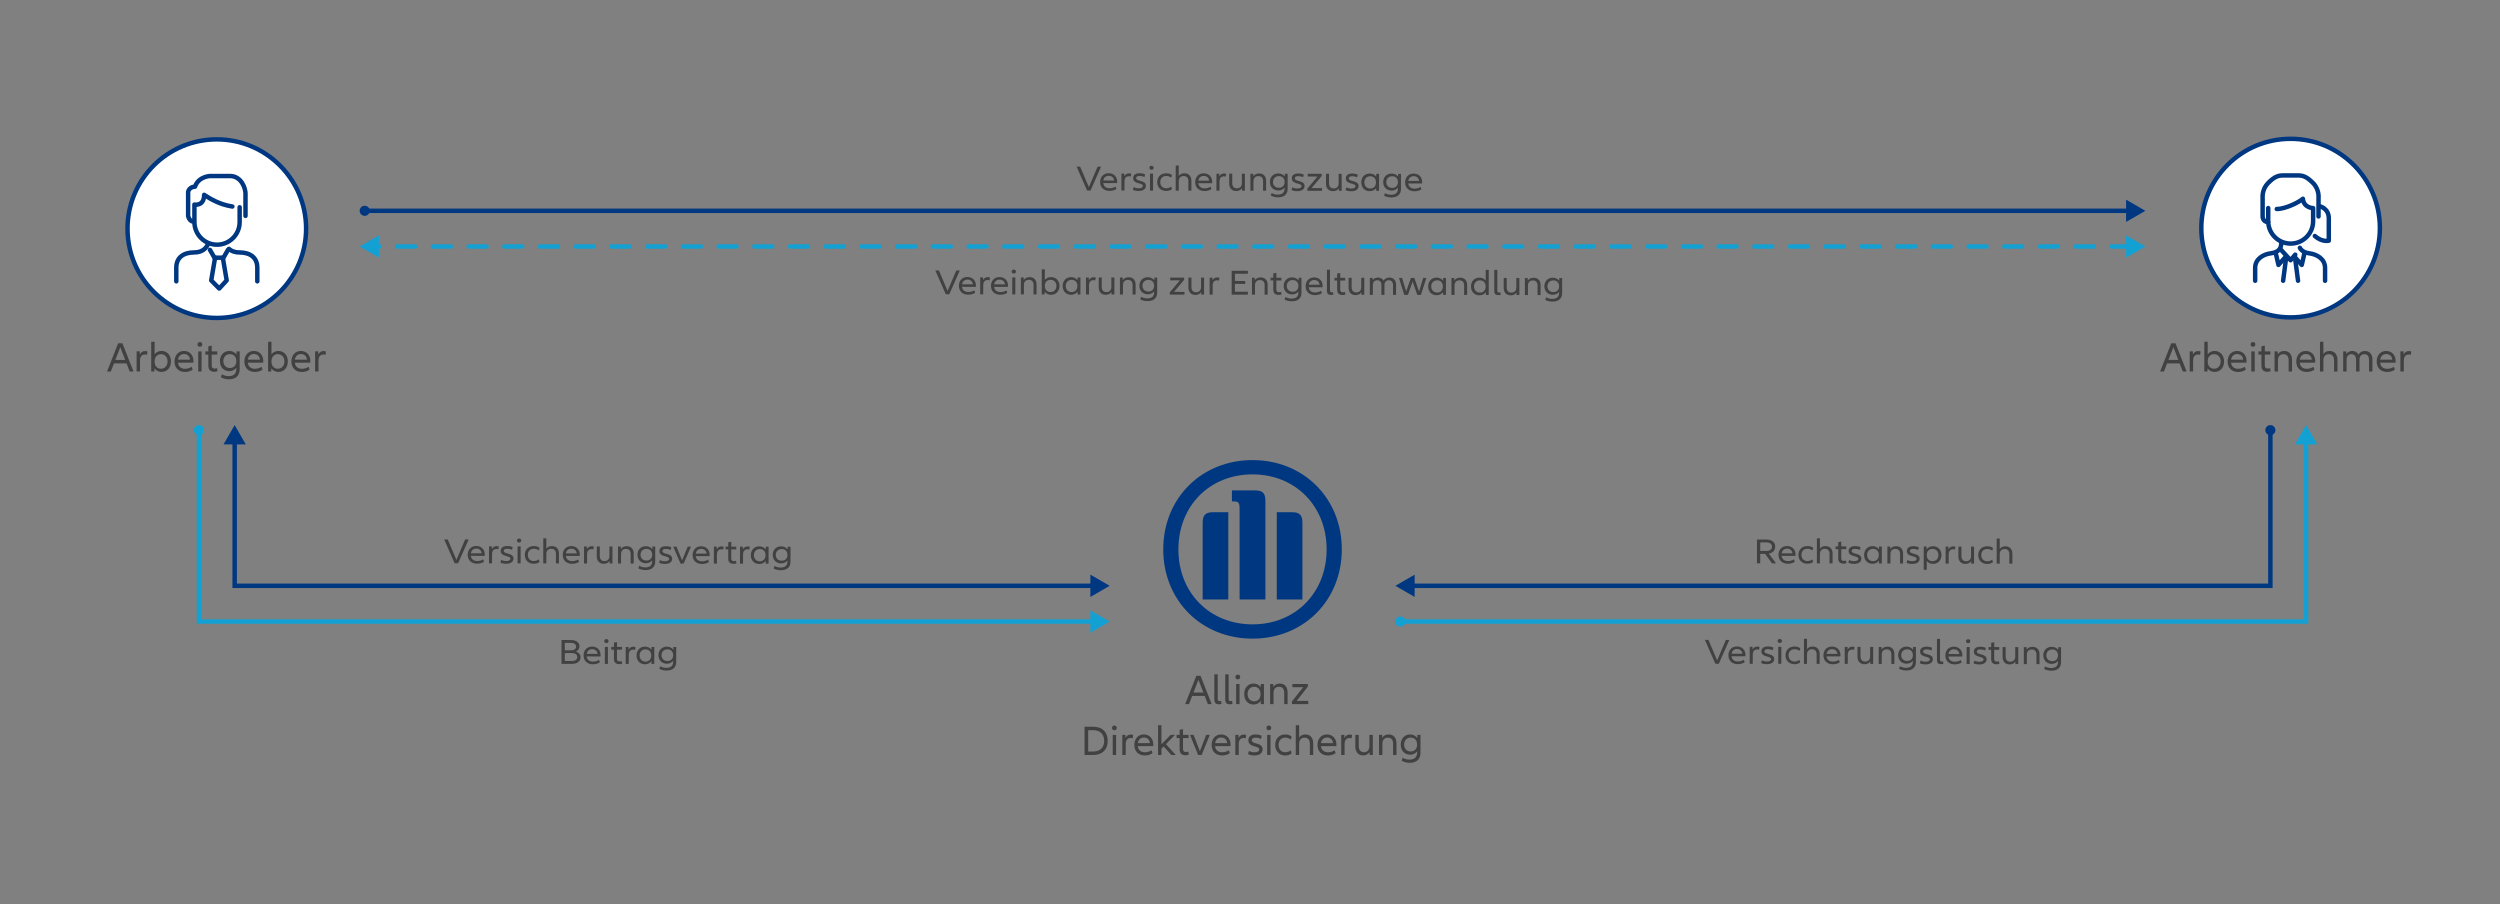 <?xml version="1.0" encoding="utf-8"?>
<!-- Generator: Adobe Illustrator 27.8.0, SVG Export Plug-In . SVG Version: 6.00 Build 0)  -->
<svg version="1.1" xmlns="http://www.w3.org/2000/svg" xmlns:xlink="http://www.w3.org/1999/xlink" x="0px" y="0px"
	 viewBox="0 0 1120 405.06" style="enable-background:new 0 0 1120 405.06;" xml:space="preserve">
<rect x="0" y="0" width="1120" height="405.06" fill="#808080" stroke="none"/>
<style type="text/css">
	.st0{fill:none;stroke:#003781;stroke-width:2;stroke-miterlimit:10;}
	.st1{fill:#003781;}
	.st2{fill:none;stroke:#13A0D3;stroke-width:2;stroke-linecap:round;stroke-linejoin:round;stroke-dasharray:8,8;}
	.st3{fill:#13A0D3;}
	.st4{fill:none;stroke:#13A0D3;stroke-width:2;stroke-miterlimit:10;}
	.st5{fill:#414141;}
	.st6{fill:#FFFFFF;stroke:#003781;stroke-width:2;stroke-miterlimit:10;}
	.st7{fill:none;stroke:#003781;stroke-width:2;stroke-linecap:round;stroke-linejoin:round;stroke-miterlimit:10;}
	.st8{fill:none;stroke:#003781;stroke-width:2;stroke-linecap:round;stroke-miterlimit:10;}
	.st9{fill:none;stroke:#003781;stroke-width:2;stroke-linecap:round;stroke-linejoin:round;}
</style>
<g id="Ebene_2">
</g>
<g id="Text">
	<g id="_x3C_Ebene_x3E_">
	</g>
	<g>
		<g>
			<line class="st0" x1="163.27" y1="94.44" x2="953.95" y2="94.44"/>
			<g>
				<path class="st1" d="M163.38,96.7c-1.25,0-2.26-1.01-2.26-2.26c0-1.25,1.01-2.26,2.26-2.26c1.25,0,2.26,1.01,2.26,2.26
					C165.64,95.69,164.63,96.7,163.38,96.7z"/>
			</g>
			<g>
				<polygon class="st1" points="952.49,99.43 961.13,94.44 952.49,89.45 				"/>
			</g>
		</g>
	</g>
	<g>
		<g>
			<line class="st2" x1="953.95" y1="110.44" x2="168.3" y2="110.44"/>
			<g>
				<polygon class="st3" points="952.49,105.45 961.13,110.44 952.49,115.43 				"/>
			</g>
			<g>
				<polygon class="st3" points="169.76,105.45 161.13,110.44 169.76,115.43 				"/>
			</g>
		</g>
	</g>
	<g>
		<g>
			<polyline class="st4" points="627.27,278.44 1033.13,278.44 1033.13,197.62 			"/>
			<g>
				<circle class="st3" cx="627.38" cy="278.44" r="2.26"/>
			</g>
			<g>
				<polygon class="st3" points="1038.11,199.08 1033.13,190.44 1028.14,199.08 				"/>
			</g>
		</g>
	</g>
	<g>
		<g>
			<polyline class="st0" points="1017.13,192.58 1017.13,262.44 632.3,262.44 			"/>
			<g>
				<path class="st1" d="M1014.87,192.7c0-1.25,1.01-2.26,2.26-2.26s2.26,1.01,2.26,2.26c0,1.25-1.01,2.26-2.26,2.26
					S1014.87,193.94,1014.87,192.7z"/>
			</g>
			<g>
				<polygon class="st1" points="633.76,257.45 625.13,262.44 633.76,267.43 				"/>
			</g>
		</g>
	</g>
	<g>
		<g>
			<polyline class="st4" points="489.95,278.44 89.13,278.44 89.13,192.58 			"/>
			<g>
				<polygon class="st3" points="488.49,273.45 497.13,278.44 488.49,283.43 				"/>
			</g>
			<g>
				<path class="st3" d="M91.38,192.7c0-1.25-1.01-2.26-2.26-2.26s-2.26,1.01-2.26,2.26c0,1.25,1.01,2.26,2.26,2.26
					S91.38,193.94,91.38,192.7z"/>
			</g>
		</g>
	</g>
	<g>
		<g>
			<polyline class="st0" points="105.13,197.62 105.13,262.44 489.95,262.44 			"/>
			<g>
				<polygon class="st1" points="100.14,199.08 105.13,190.44 110.11,199.08 				"/>
			</g>
			<g>
				<polygon class="st1" points="488.49,267.43 497.13,262.44 488.49,257.45 				"/>
			</g>
		</g>
	</g>
</g>
<g id="Icons">
	<g>
		<path class="st1" d="M566.9,268.55v-44.15c0-3.52-1.25-4.7-4.67-4.7H551.9v4.93h0.62c2.36,0,2.82,0.53,2.82,3.37v40.55H566.9z
			 M572,268.55h11.48v-34.38c0-3.45-1.33-4.7-4.7-4.7H572V268.55z M550.27,268.55v-39.08h-6.8c-3.36,0-4.68,1.24-4.68,4.7v34.38
			H550.27z M594.33,246.12c0,19.45-13.98,33.59-33.2,33.59c-19.22,0-33.21-14.14-33.21-33.59c0-19.46,13.99-33.6,33.21-33.6
			C580.35,212.52,594.33,226.75,594.33,246.12 M601.13,246.12c0-22.87-17.11-40-40-40c-22.9,0-40,17.13-40,40
			c0,22.9,17.11,39.99,40,39.99C584.02,286.11,601.13,269.02,601.13,246.12"/>
	</g>
	<g>
		<path class="st5" d="M539.71,311.79h-5.62l-1.42,3.65h-1.71l5-12.67h1.88l5,12.67h-1.71L539.71,311.79z M539.1,310.24l-2.2-5.7
			l-2.22,5.7H539.1z"/>
		<path class="st5" d="M545.54,302.1v10.98c0,0.74,0.3,1.04,0.91,1.04c0.23,0,0.46-0.04,0.63-0.1l0.17,1.31
			c-0.29,0.13-0.7,0.19-1.18,0.19c-1.41,0-2.05-0.65-2.05-2.18V302.1H545.54z"/>
		<path class="st5" d="M550.43,302.1v10.98c0,0.74,0.3,1.04,0.91,1.04c0.23,0,0.46-0.04,0.63-0.1l0.17,1.31
			c-0.29,0.13-0.7,0.19-1.18,0.19c-1.41,0-2.05-0.65-2.05-2.18V302.1H550.43z"/>
		<path class="st5" d="M553.47,303.3c0-0.63,0.44-1.06,1.08-1.06c0.63,0,1.06,0.44,1.06,1.06c0,0.63-0.44,1.06-1.06,1.06
			C553.9,304.37,553.47,303.93,553.47,303.3z M555.31,306.42v9.02h-1.52v-9.02H555.31z"/>
		<path class="st5" d="M557.4,310.92c0-2.77,1.73-4.69,4.2-4.69c1.31,0,2.43,0.55,3.23,1.63v-1.44h1.42v9.02h-1.42V314
			c-0.8,1.08-1.92,1.63-3.23,1.63C559.13,315.63,557.4,313.71,557.4,310.92z M564.73,310.92c0-2.01-1.16-3.25-2.85-3.25
			c-1.77,0-2.96,1.33-2.96,3.25c0,1.94,1.2,3.27,2.96,3.27C563.57,314.19,564.73,312.95,564.73,310.92z"/>
		<path class="st5" d="M576.85,310.2v5.24h-1.52v-5c0-1.88-0.89-2.77-2.34-2.77c-1.52,0-2.45,1.01-2.45,2.72v5.05h-1.52v-9.02h1.42
			v1.35c0.63-1.04,1.67-1.54,2.93-1.54C575.45,306.23,576.85,307.69,576.85,310.2z"/>
		<path class="st5" d="M586.11,314.02v1.42h-7.31v-1.2l5.03-6.38h-4.84v-1.44h6.93v1.18l-5.03,6.42H586.11z"/>
		<path class="st5" d="M485.88,325.57h3.82c4.29,0,6.57,2.58,6.57,6.34s-2.28,6.33-6.57,6.33h-3.82V325.57z M489.7,336.68
			c3.3,0,4.96-1.94,4.96-4.77c0-2.87-1.65-4.79-4.96-4.79h-2.19v9.56H489.7z"/>
		<path class="st5" d="M498.18,326.1c0-0.63,0.44-1.06,1.08-1.06c0.63,0,1.06,0.44,1.06,1.06s-0.44,1.06-1.06,1.06
			C498.61,327.17,498.18,326.73,498.18,326.1z M500.02,329.22v9.02h-1.52v-9.02H500.02z"/>
		<path class="st5" d="M507.66,329.27l-0.21,1.5c-0.29-0.09-0.59-0.15-0.89-0.15c-1.37,0-2.24,0.87-2.24,2.75v4.86h-1.52v-9.02h1.42
			v1.44c0.51-1.06,1.31-1.58,2.39-1.58C506.99,329.08,507.33,329.14,507.66,329.27z"/>
		<path class="st5" d="M516.64,334.27h-6.92c0.21,1.82,1.44,2.75,3.19,2.75c1.08,0,2.17-0.34,2.98-0.91l0.42,1.31
			c-0.84,0.61-2.07,1.03-3.42,1.03c-2.79,0-4.71-1.77-4.71-4.73c0-2.77,1.73-4.69,4.24-4.69c2.53,0,4.25,1.84,4.25,4.52
			C516.68,333.83,516.66,334.06,516.64,334.27z M509.75,332.92h5.4c-0.11-1.5-1.14-2.51-2.68-2.51
			C511,330.41,510,331.36,509.75,332.92z"/>
		<path class="st5" d="M521.3,334.4l-0.97,1.01v2.83h-1.52V324.9h1.52v8.53l4.12-4.22h1.98l-4.1,4.16l4.41,4.86h-1.98L521.3,334.4z"
			/>
		<path class="st5" d="M532.59,338.09c-0.47,0.19-0.99,0.27-1.5,0.27c-1.69,0-2.62-0.97-2.62-2.7v-5h-1.35v-1.44h1.35v-2.28
			l1.52-0.3v2.58h2.49v1.44h-2.49v4.83c0,1.03,0.47,1.42,1.29,1.42c0.38,0,0.74-0.06,1.08-0.19L532.59,338.09z"/>
		<path class="st5" d="M541.99,329.22l-3.65,9.02h-1.58l-3.65-9.02h1.63l2.81,7.31l2.81-7.31H541.99z"/>
		<path class="st5" d="M551.26,334.27h-6.92c0.21,1.82,1.44,2.75,3.19,2.75c1.08,0,2.17-0.34,2.98-0.91l0.42,1.31
			c-0.84,0.61-2.07,1.03-3.42,1.03c-2.79,0-4.71-1.77-4.71-4.73c0-2.77,1.73-4.69,4.24-4.69c2.53,0,4.25,1.84,4.25,4.52
			C551.3,333.83,551.28,334.06,551.26,334.27z M544.37,332.92h5.4c-0.11-1.5-1.14-2.51-2.68-2.51
			C545.62,330.41,544.61,331.36,544.37,332.92z"/>
		<path class="st5" d="M558.29,329.27l-0.21,1.5c-0.29-0.09-0.59-0.15-0.89-0.15c-1.37,0-2.24,0.87-2.24,2.75v4.86h-1.52v-9.02h1.42
			v1.44c0.51-1.06,1.31-1.58,2.39-1.58C557.63,329.08,557.97,329.14,558.29,329.27z"/>
		<path class="st5" d="M559.51,336.4c0.74,0.42,1.58,0.63,2.49,0.63c1.33,0,2.13-0.49,2.13-1.25c0-1.86-4.86-0.78-4.86-4.16
			c0-1.65,1.22-2.58,3.23-2.58c1.04,0,2.07,0.23,2.75,0.61l-0.34,1.42c-0.7-0.4-1.58-0.61-2.39-0.61c-1.16,0-1.73,0.44-1.73,1.14
			c0,2,4.86,0.86,4.86,4.08c0,1.75-1.41,2.77-3.65,2.77c-1.12,0-2.13-0.23-2.87-0.63L559.51,336.4z"/>
		<path class="st5" d="M567.36,326.1c0-0.63,0.44-1.06,1.08-1.06c0.63,0,1.06,0.44,1.06,1.06s-0.44,1.06-1.06,1.06
			C567.79,327.17,567.36,326.73,567.36,326.1z M569.2,329.22v9.02h-1.52v-9.02H569.2z"/>
		<path class="st5" d="M571.29,333.72c0-2.85,1.84-4.69,4.5-4.69c1.1,0,2.11,0.32,2.85,0.91l-0.36,1.42
			c-0.68-0.59-1.58-0.89-2.47-0.89c-1.82,0-3,1.27-3,3.25c0,2,1.18,3.29,3,3.29c0.89,0,1.8-0.32,2.47-0.89l0.36,1.41
			c-0.74,0.61-1.75,0.93-2.85,0.93C573.13,338.45,571.29,336.59,571.29,333.72z"/>
		<path class="st5" d="M588.33,333v5.24h-1.52v-5c0-1.88-0.89-2.77-2.34-2.77c-1.52,0-2.45,1.01-2.45,2.72v5.05h-1.52V324.9h1.52
			v5.51c0.63-0.95,1.65-1.39,2.83-1.39C586.92,329.03,588.33,330.49,588.33,333z"/>
		<path class="st5" d="M598.68,334.27h-6.92c0.21,1.82,1.44,2.75,3.19,2.75c1.08,0,2.17-0.34,2.98-0.91l0.42,1.31
			c-0.84,0.61-2.07,1.03-3.42,1.03c-2.79,0-4.71-1.77-4.71-4.73c0-2.77,1.73-4.69,4.24-4.69c2.53,0,4.25,1.84,4.25,4.52
			C598.72,333.83,598.7,334.06,598.68,334.27z M591.79,332.92h5.4c-0.11-1.5-1.14-2.51-2.68-2.51
			C593.04,330.41,592.04,331.36,591.79,332.92z"/>
		<path class="st5" d="M605.72,329.27l-0.21,1.5c-0.29-0.09-0.59-0.15-0.89-0.15c-1.37,0-2.24,0.87-2.24,2.75v4.86h-1.52v-9.02h1.42
			v1.44c0.51-1.06,1.31-1.58,2.39-1.58C605.05,329.08,605.39,329.14,605.72,329.27z"/>
		<path class="st5" d="M615.02,329.22v9.02h-1.42v-1.35c-0.63,1.04-1.67,1.54-2.91,1.54c-2.09,0-3.5-1.46-3.5-3.97v-5.24h1.52v5
			c0,1.88,0.89,2.77,2.34,2.77c1.52,0,2.45-1.01,2.45-2.72v-5.05H615.02z"/>
		<path class="st5" d="M625.63,333v5.24h-1.52v-5c0-1.88-0.89-2.77-2.34-2.77c-1.52,0-2.45,1.01-2.45,2.72v5.05h-1.52v-9.02h1.42
			v1.35c0.63-1.04,1.67-1.54,2.93-1.54C624.22,329.03,625.63,330.49,625.63,333z"/>
		<path class="st5" d="M636.38,329.22v8.04c0,2.83-1.75,4.48-4.83,4.48c-1.29,0-2.53-0.32-3.57-0.89l0.4-1.39
			c0.86,0.53,1.96,0.85,3.04,0.85c2.28,0,3.44-1.12,3.44-3.21v-0.51c-0.78,1.01-1.86,1.52-3.13,1.52c-2.47,0-4.2-1.86-4.2-4.54
			c0-2.68,1.73-4.54,4.2-4.54c1.31,0,2.43,0.55,3.23,1.63v-1.44H636.38z M634.86,333.57c0-1.94-1.16-3.12-2.85-3.12
			c-1.77,0-2.96,1.27-2.96,3.12c0,1.84,1.2,3.1,2.96,3.1C633.7,336.66,634.86,335.49,634.86,333.57z"/>
	</g>
	<g>
		<g>
			<path class="st5" d="M774.75,286.68l-4.72,10.67l-1.55,0l-4.69-10.68l1.59,0l3.9,9.18l3.9-9.17L774.75,286.68z"/>
			<path class="st5" d="M781.93,294.02l-6.21-0.01c0.19,1.54,1.29,2.32,2.86,2.33c0.97,0,1.94-0.29,2.68-0.76l0.37,1.1
				c-0.75,0.51-1.86,0.86-3.07,0.86c-2.51,0-4.23-1.49-4.23-3.99c0-2.34,1.56-3.95,3.81-3.95c2.27,0,3.82,1.56,3.82,3.81
				C781.97,293.65,781.95,293.84,781.93,294.02z M775.74,292.87l4.84,0.01c-0.1-1.26-1.02-2.12-2.4-2.12
				C776.87,290.76,775.97,291.56,775.74,292.87z"/>
			<path class="st5" d="M788.25,289.82l-0.19,1.26c-0.26-0.08-0.53-0.13-0.8-0.13c-1.23,0-2.01,0.73-2.02,2.32l-0.01,4.1l-1.37,0
				l0.01-7.6l1.28,0l0,1.22c0.46-0.9,1.18-1.33,2.15-1.33C787.65,289.66,787.96,289.7,788.25,289.82z"/>
			<path class="st5" d="M789.33,295.82c0.67,0.35,1.42,0.53,2.23,0.53c1.19,0,1.91-0.41,1.91-1.05c0-1.57-4.37-0.66-4.36-3.51
				c0-1.39,1.09-2.18,2.9-2.17c0.94,0,1.86,0.19,2.47,0.51l-0.31,1.2c-0.63-0.34-1.42-0.51-2.15-0.51c-1.04,0-1.55,0.37-1.55,0.96
				c0,1.68,4.37,0.73,4.36,3.45c0,1.47-1.26,2.33-3.28,2.33c-1.01,0-1.91-0.19-2.57-0.53L789.33,295.82z"/>
			<path class="st5" d="M796.38,287.15c0-0.53,0.39-0.9,0.97-0.89c0.56,0,0.95,0.37,0.95,0.9c0,0.53-0.39,0.9-0.96,0.9
				C796.78,288.05,796.38,287.68,796.38,287.15z M798.04,289.78l-0.01,7.6l-1.37,0l0.01-7.6L798.04,289.78z"/>
			<path class="st5" d="M799.91,293.58c0-2.4,1.66-3.95,4.05-3.95c0.99,0,1.89,0.27,2.56,0.77l-0.33,1.2
				c-0.61-0.5-1.42-0.75-2.22-0.75c-1.64,0-2.7,1.07-2.7,2.73c0,1.68,1.05,2.77,2.69,2.77c0.8,0,1.62-0.27,2.22-0.75l0.32,1.19
				c-0.67,0.51-1.57,0.78-2.56,0.78C801.56,297.56,799.9,295.99,799.91,293.58z"/>
			<path class="st5" d="M815.21,292.99l-0.01,4.42l-1.36,0l0.01-4.21c0-1.58-0.8-2.34-2.1-2.34c-1.36,0-2.2,0.85-2.2,2.29
				l-0.01,4.26l-1.37,0l0.01-11.24l1.37,0l-0.01,4.64c0.56-0.8,1.49-1.17,2.54-1.17C813.95,289.64,815.21,290.87,815.21,292.99z"/>
			<path class="st5" d="M824.5,294.07l-6.21-0.01c0.19,1.54,1.29,2.32,2.86,2.33c0.97,0,1.95-0.29,2.68-0.77l0.37,1.11
				c-0.75,0.51-1.86,0.86-3.07,0.86c-2.51,0-4.23-1.49-4.23-3.99c0-2.34,1.56-3.95,3.81-3.95c2.27,0,3.82,1.56,3.82,3.81
				C824.54,293.7,824.52,293.89,824.5,294.07z M818.31,292.93l4.84,0.01c-0.1-1.26-1.02-2.11-2.4-2.12
				C819.44,290.81,818.54,291.61,818.31,292.93z"/>
			<path class="st5" d="M830.82,289.87l-0.19,1.26c-0.26-0.08-0.53-0.13-0.8-0.13c-1.23,0-2.01,0.73-2.02,2.32l-0.01,4.1l-1.37,0
				l0.01-7.6l1.28,0l0,1.22c0.46-0.9,1.18-1.33,2.15-1.33C830.22,289.71,830.53,289.76,830.82,289.87z"/>
			<path class="st5" d="M839.18,289.83l-0.01,7.6l-1.28,0l0-1.14c-0.56,0.88-1.5,1.29-2.61,1.29c-1.88,0-3.14-1.24-3.13-3.35
				l0.01-4.42l1.36,0l0,4.21c0,1.58,0.8,2.34,2.1,2.34c1.36,0,2.2-0.84,2.2-2.29l0-4.26L839.18,289.83z"/>
			<path class="st5" d="M848.69,293.03l-0.01,4.42l-1.36,0l0.01-4.21c0-1.58-0.8-2.34-2.1-2.34c-1.36,0-2.2,0.85-2.2,2.29
				l-0.01,4.26l-1.37,0l0.01-7.6l1.28,0l0,1.14c0.56-0.88,1.5-1.29,2.63-1.29C847.43,289.68,848.69,290.92,848.69,293.03z"/>
			<path class="st5" d="M858.34,289.85l-0.01,6.77c0,2.38-1.57,3.78-4.34,3.77c-1.16,0-2.27-0.28-3.21-0.76l0.36-1.17
				c0.77,0.45,1.76,0.72,2.73,0.72c2.05,0,3.09-0.94,3.09-2.7v-0.43c-0.7,0.85-1.67,1.28-2.82,1.28c-2.22,0-3.77-1.57-3.77-3.83
				s1.56-3.82,3.78-3.82c1.18,0,2.18,0.47,2.9,1.38l0-1.22L858.34,289.85z M856.97,293.52c0-1.63-1.04-2.63-2.55-2.63
				c-1.59,0-2.66,1.07-2.67,2.62s1.07,2.61,2.66,2.61C855.93,296.13,856.97,295.13,856.97,293.52z"/>
			<path class="st5" d="M860.42,295.91c0.67,0.35,1.42,0.53,2.23,0.53c1.19,0,1.91-0.41,1.91-1.05c0-1.57-4.37-0.66-4.36-3.51
				c0-1.39,1.09-2.18,2.9-2.17c0.94,0,1.86,0.19,2.47,0.51l-0.31,1.2c-0.63-0.34-1.42-0.51-2.15-0.51c-1.04,0-1.55,0.37-1.55,0.96
				c0,1.68,4.37,0.73,4.36,3.45c0,1.47-1.26,2.33-3.28,2.33c-1.01,0-1.91-0.19-2.57-0.53L860.42,295.91z"/>
			<path class="st5" d="M869.13,286.24l-0.01,9.25c0,0.62,0.27,0.88,0.82,0.88c0.21,0,0.41-0.03,0.56-0.08l0.15,1.1
				c-0.26,0.11-0.63,0.16-1.06,0.16c-1.26,0-1.84-0.55-1.84-1.84l0.01-9.48L869.13,286.24z"/>
			<path class="st5" d="M879.11,294.14l-6.21-0.01c0.19,1.54,1.29,2.32,2.86,2.33c0.97,0,1.94-0.29,2.68-0.77l0.37,1.1
				c-0.75,0.51-1.86,0.86-3.07,0.86c-2.51,0-4.23-1.49-4.23-3.99c0-2.34,1.56-3.95,3.81-3.95c2.27,0,3.82,1.56,3.82,3.81
				C879.15,293.77,879.13,293.96,879.11,294.14z M872.92,293l4.84,0.01c-0.1-1.26-1.02-2.11-2.4-2.12
				C874.05,290.88,873.15,291.68,872.92,293z"/>
			<path class="st5" d="M880.77,287.26c0-0.53,0.39-0.9,0.97-0.89c0.56,0,0.95,0.37,0.95,0.9c0,0.53-0.39,0.9-0.96,0.9
				C881.17,288.15,880.77,287.79,880.77,287.26z M882.43,289.88l-0.01,7.6l-1.37,0l0.01-7.6L882.43,289.88z"/>
			<path class="st5" d="M884.5,295.94c0.67,0.35,1.42,0.53,2.23,0.53c1.19,0,1.91-0.41,1.91-1.05c0-1.57-4.37-0.66-4.36-3.51
				c0-1.39,1.09-2.17,2.9-2.17c0.94,0,1.86,0.19,2.47,0.51l-0.31,1.2c-0.63-0.34-1.42-0.51-2.15-0.51c-1.04,0-1.55,0.37-1.55,0.96
				c0,1.68,4.37,0.73,4.36,3.45c0,1.47-1.26,2.33-3.28,2.33c-1.01,0-1.91-0.19-2.57-0.53L884.5,295.94z"/>
			<path class="st5" d="M895.74,297.38c-0.43,0.16-0.89,0.22-1.35,0.22c-1.52,0-2.35-0.82-2.35-2.28l0.01-4.21l-1.21,0l0-1.22
				l1.21,0l0-1.92l1.36-0.25l0,2.18l2.24,0l0,1.22l-2.24,0l-0.01,4.07c0,0.86,0.43,1.2,1.16,1.2c0.34,0,0.67-0.05,0.97-0.16
				L895.74,297.38z"/>
			<path class="st5" d="M904.19,289.91l-0.01,7.6l-1.28,0l0-1.14c-0.56,0.88-1.5,1.29-2.61,1.29c-1.88,0-3.14-1.24-3.13-3.35
				l0.01-4.42l1.36,0l0,4.21c0,1.58,0.8,2.34,2.1,2.34c1.36,0,2.2-0.84,2.2-2.29l0-4.26L904.19,289.91z"/>
			<path class="st5" d="M913.7,293.11l-0.01,4.42l-1.36,0l0.01-4.21c0-1.58-0.8-2.34-2.1-2.34c-1.36,0-2.2,0.85-2.2,2.29l-0.01,4.26
				l-1.37,0l0.01-7.6l1.28,0l0,1.14c0.56-0.88,1.5-1.29,2.63-1.29C912.44,289.76,913.7,291,913.7,293.11z"/>
			<path class="st5" d="M923.36,289.94l-0.01,6.77c0,2.38-1.57,3.78-4.34,3.77c-1.16,0-2.27-0.28-3.21-0.76l0.36-1.17
				c0.77,0.45,1.76,0.72,2.73,0.72c2.05,0,3.09-0.94,3.09-2.7v-0.43c-0.7,0.85-1.67,1.28-2.82,1.28c-2.22,0-3.77-1.57-3.77-3.83
				s1.56-3.82,3.78-3.82c1.18,0,2.18,0.47,2.9,1.38l0-1.22L923.36,289.94z M921.99,293.6c0-1.63-1.04-2.63-2.55-2.63
				c-1.59,0-2.66,1.07-2.67,2.62s1.07,2.61,2.66,2.61C920.95,296.21,921.99,295.22,921.99,293.6z"/>
		</g>
	</g>
	<g>
		<g>
			<path class="st5" d="M790.76,248.12l-2.17,0l-0.01,4.26l-1.47,0l0.01-10.68l4.26,0c2.44,0,3.92,1.3,3.92,3.21
				c0,1.6-1.08,2.8-2.89,3.13l3.27,4.34l-1.81,0L790.76,248.12z M788.59,246.83l2.8,0c1.59,0,2.46-0.78,2.46-1.92
				c0-1.14-0.87-1.91-2.45-1.91l-2.8,0L788.59,246.83z"/>
			<path class="st5" d="M804.37,249.04l-6.21-0.01c0.19,1.54,1.29,2.32,2.86,2.33c0.97,0,1.95-0.29,2.68-0.77l0.37,1.11
				c-0.75,0.51-1.86,0.86-3.07,0.86c-2.51,0-4.23-1.49-4.23-3.99c0-2.34,1.56-3.95,3.81-3.95c2.27,0,3.82,1.56,3.82,3.81
				C804.4,248.68,804.39,248.87,804.37,249.04z M798.18,247.9l4.84,0.01c-0.1-1.26-1.02-2.11-2.4-2.12
				C799.31,245.79,798.4,246.59,798.18,247.9z"/>
			<path class="st5" d="M805.7,248.58c0-2.4,1.66-3.95,4.05-3.95c0.99,0,1.89,0.27,2.56,0.77l-0.33,1.2
				c-0.61-0.5-1.42-0.75-2.22-0.76c-1.64,0-2.7,1.07-2.7,2.73c0,1.68,1.05,2.77,2.69,2.77c0.8,0,1.62-0.27,2.22-0.75l0.32,1.18
				c-0.67,0.51-1.57,0.78-2.56,0.78C807.35,252.57,805.69,251,805.7,248.58z"/>
			<path class="st5" d="M821,247.99l-0.01,4.42l-1.36,0l0.01-4.21c0-1.58-0.8-2.34-2.1-2.34c-1.36,0-2.2,0.85-2.2,2.29l-0.01,4.26
				l-1.37,0l0.01-11.24l1.37,0l-0.01,4.64c0.56-0.8,1.48-1.17,2.54-1.17C819.74,244.65,821,245.88,821,247.99z"/>
			<path class="st5" d="M827.22,252.29c-0.43,0.16-0.89,0.22-1.35,0.22c-1.52,0-2.35-0.82-2.35-2.28l0.01-4.21l-1.21,0l0-1.22
				l1.21,0l0-1.92l1.36-0.26l0,2.18l2.24,0l0,1.22l-2.24,0l-0.01,4.07c0,0.86,0.43,1.2,1.16,1.2c0.34,0,0.67-0.05,0.97-0.16
				L827.22,252.29z"/>
			<path class="st5" d="M828.4,250.87c0.67,0.35,1.42,0.53,2.23,0.53c1.19,0,1.91-0.41,1.91-1.05c0-1.57-4.37-0.66-4.36-3.51
				c0-1.39,1.09-2.18,2.9-2.17c0.94,0,1.86,0.19,2.47,0.51l-0.31,1.2c-0.63-0.34-1.42-0.51-2.15-0.51c-1.04,0-1.55,0.37-1.55,0.96
				c0,1.68,4.37,0.73,4.36,3.45c0,1.47-1.26,2.33-3.28,2.33c-1.01,0-1.91-0.19-2.57-0.53L828.4,250.87z"/>
			<path class="st5" d="M835.12,248.62c0-2.34,1.56-3.95,3.78-3.95c1.18,0,2.18,0.47,2.9,1.38l0-1.22l1.28,0l-0.01,7.6l-1.28,0
				l0-1.22c-0.72,0.91-1.73,1.38-2.9,1.37C836.67,252.59,835.11,250.97,835.12,248.62z M841.7,248.63c0-1.7-1.04-2.74-2.55-2.74
				c-1.59,0-2.66,1.12-2.67,2.73c0,1.63,1.07,2.75,2.66,2.76C840.66,251.38,841.7,250.34,841.7,248.63z"/>
			<path class="st5" d="M852.58,248.03l-0.01,4.42l-1.36,0l0.01-4.21c0-1.58-0.8-2.34-2.1-2.34c-1.36,0-2.2,0.85-2.2,2.29
				l-0.01,4.26l-1.37,0l0.01-7.6l1.28,0l0,1.14c0.56-0.88,1.5-1.29,2.63-1.29C851.33,244.69,852.59,245.92,852.58,248.03z"/>
			<path class="st5" d="M854.49,250.9c0.67,0.35,1.42,0.53,2.23,0.53c1.19,0,1.91-0.41,1.91-1.05c0-1.57-4.37-0.66-4.36-3.51
				c0-1.39,1.09-2.18,2.9-2.17c0.94,0,1.86,0.19,2.47,0.51l-0.31,1.2c-0.63-0.34-1.42-0.51-2.15-0.51c-1.04,0-1.55,0.37-1.55,0.96
				c0,1.68,4.37,0.73,4.36,3.45c0,1.47-1.26,2.34-3.28,2.33c-1.01,0-1.91-0.19-2.57-0.53L854.49,250.9z"/>
			<path class="st5" d="M869.78,248.66c0,2.35-1.56,3.97-3.79,3.96c-1.14,0-2.1-0.44-2.8-1.27l0,3.91l-1.37,0l0.01-10.4l1.28,0
				l0,1.22c0.72-0.91,1.71-1.37,2.88-1.37C868.23,244.71,869.78,246.33,869.78,248.66z M868.41,248.66c0-1.62-1.09-2.74-2.66-2.74
				c-1.54,0-2.56,1.04-2.56,2.73c0,1.71,1.02,2.75,2.56,2.76C867.32,251.41,868.41,250.29,868.41,248.66z"/>
			<path class="st5" d="M876.02,244.93l-0.19,1.26c-0.25-0.08-0.53-0.13-0.8-0.13c-1.23,0-2.01,0.73-2.02,2.32l-0.01,4.1l-1.37,0
				l0.01-7.6l1.28,0l0,1.22c0.46-0.9,1.18-1.33,2.15-1.33C875.42,244.76,875.73,244.81,876.02,244.93z"/>
			<path class="st5" d="M884.38,244.89l-0.01,7.6l-1.28,0l0-1.14c-0.56,0.88-1.5,1.29-2.61,1.29c-1.88,0-3.14-1.24-3.13-3.35
				l0.01-4.42l1.36,0l0,4.21c0,1.58,0.8,2.34,2.1,2.34c1.36,0,2.2-0.84,2.2-2.29l0-4.26L884.38,244.89z"/>
			<path class="st5" d="M886.25,248.68c0-2.4,1.66-3.95,4.05-3.95c0.99,0,1.89,0.27,2.56,0.77l-0.33,1.2
				c-0.61-0.5-1.42-0.75-2.22-0.76c-1.64,0-2.7,1.07-2.7,2.73c0,1.68,1.05,2.77,2.69,2.77c0.8,0,1.62-0.27,2.22-0.75l0.32,1.18
				c-0.67,0.51-1.57,0.78-2.56,0.78C887.9,252.67,886.25,251.1,886.25,248.68z"/>
			<path class="st5" d="M901.55,248.09l-0.01,4.42l-1.36,0l0.01-4.21c0-1.58-0.8-2.34-2.1-2.34c-1.36,0-2.2,0.85-2.2,2.29
				l-0.01,4.26l-1.37,0l0.01-11.24l1.37,0l-0.01,4.64c0.56-0.8,1.48-1.17,2.54-1.17C900.29,244.75,901.55,245.98,901.55,248.09z"/>
		</g>
	</g>
	<g>
		<g>
			<path class="st5" d="M429.99,121.17l-4.72,10.67l-1.55,0l-4.69-10.68l1.59,0l3.9,9.18l3.9-9.17L429.99,121.17z"/>
			<path class="st5" d="M437.18,128.51l-6.21-0.01c0.19,1.54,1.29,2.32,2.86,2.33c0.97,0,1.95-0.29,2.68-0.77l0.37,1.1
				c-0.75,0.51-1.86,0.86-3.07,0.86c-2.51,0-4.23-1.49-4.23-3.99c0-2.34,1.56-3.95,3.81-3.95c2.27,0,3.82,1.56,3.82,3.81
				C437.22,128.15,437.2,128.34,437.18,128.51z M430.99,127.37l4.84,0.01c-0.1-1.26-1.02-2.11-2.4-2.12
				C432.12,125.26,431.21,126.06,430.99,127.37z"/>
			<path class="st5" d="M443.5,124.31l-0.19,1.26c-0.26-0.08-0.53-0.13-0.8-0.13c-1.23,0-2.01,0.73-2.02,2.32l0,4.1l-1.37,0
				l0.01-7.6l1.28,0l0,1.22c0.46-0.9,1.18-1.33,2.15-1.33C442.9,124.15,443.21,124.2,443.5,124.31z"/>
			<path class="st5" d="M451.56,128.53l-6.21-0.01c0.19,1.54,1.29,2.32,2.86,2.33c0.97,0,1.95-0.29,2.68-0.77l0.37,1.11
				c-0.75,0.51-1.86,0.86-3.07,0.86c-2.51,0-4.23-1.49-4.23-3.99c0-2.34,1.56-3.95,3.81-3.95c2.27,0,3.82,1.56,3.82,3.81
				C451.59,128.16,451.58,128.36,451.56,128.53z M445.37,127.39l4.84,0.01c-0.1-1.27-1.02-2.12-2.4-2.12
				C446.5,125.28,445.59,126.08,445.37,127.39z"/>
			<path class="st5" d="M453.22,121.65c0-0.53,0.39-0.89,0.97-0.89c0.56,0,0.96,0.37,0.95,0.9c0,0.53-0.39,0.9-0.96,0.9
				C453.61,122.55,453.22,122.18,453.22,121.65z M454.87,124.28l-0.01,7.6l-1.37,0l0.01-7.6L454.87,124.28z"/>
			<path class="st5" d="M464.38,127.48l-0.01,4.42l-1.36,0l0.01-4.21c0-1.58-0.8-2.34-2.1-2.34c-1.36,0-2.2,0.85-2.2,2.29
				l-0.01,4.26l-1.37,0l0.01-7.6l1.28,0l0,1.14c0.57-0.88,1.5-1.29,2.63-1.29C463.13,124.13,464.39,125.36,464.38,127.48z"/>
			<path class="st5" d="M474.65,128.1c0,2.35-1.56,3.97-3.79,3.96c-1.18,0-2.17-0.47-2.88-1.38l0,1.22l-1.28,0l0.01-11.24l1.37,0
				l-0.01,4.74c0.7-0.83,1.66-1.26,2.8-1.26C473.1,124.14,474.65,125.76,474.65,128.1z M473.29,128.09c0-1.62-1.09-2.74-2.66-2.74
				c-1.54,0-2.56,1.04-2.56,2.73c0,1.71,1.02,2.75,2.55,2.76C472.19,130.85,473.28,129.73,473.29,128.09z"/>
			<path class="st5" d="M476.08,128.1c0-2.34,1.56-3.95,3.78-3.95c1.18,0,2.18,0.47,2.9,1.38l0-1.22l1.28,0l-0.01,7.6l-1.28,0
				l0-1.22c-0.72,0.91-1.73,1.38-2.9,1.37C477.63,132.07,476.08,130.45,476.08,128.1z M482.67,128.11c0-1.7-1.04-2.74-2.55-2.74
				c-1.59,0-2.66,1.12-2.67,2.73c0,1.63,1.07,2.75,2.66,2.76C481.62,130.86,482.66,129.82,482.67,128.11z"/>
			<path class="st5" d="M490.89,124.37l-0.19,1.26c-0.26-0.08-0.53-0.13-0.8-0.13c-1.23,0-2.01,0.73-2.02,2.32l0,4.1l-1.37,0
				l0.01-7.6l1.28,0l0,1.22c0.46-0.9,1.18-1.33,2.15-1.33C490.29,124.21,490.6,124.26,490.89,124.37z"/>
			<path class="st5" d="M499.25,124.33l-0.01,7.6l-1.28,0l0-1.14c-0.56,0.88-1.5,1.29-2.61,1.29c-1.88,0-3.14-1.24-3.13-3.35
				l0.01-4.42l1.36,0l-0.01,4.21c0,1.58,0.8,2.34,2.1,2.34c1.36,0,2.2-0.84,2.2-2.29l0.01-4.26L499.25,124.33z"/>
			<path class="st5" d="M508.76,127.53l-0.01,4.42l-1.36,0l0.01-4.21c0-1.58-0.8-2.34-2.1-2.34c-1.36,0-2.2,0.85-2.2,2.29
				l-0.01,4.26l-1.37,0l0.01-7.6l1.28,0l0,1.14c0.57-0.88,1.5-1.29,2.63-1.29C507.5,124.18,508.76,125.42,508.76,127.53z"/>
			<path class="st5" d="M518.42,124.36l-0.01,6.77c0,2.38-1.57,3.78-4.34,3.77c-1.16,0-2.27-0.28-3.21-0.76l0.36-1.17
				c0.77,0.45,1.76,0.72,2.73,0.72c2.05,0,3.09-0.94,3.09-2.7l0-0.43c-0.7,0.85-1.67,1.28-2.82,1.28c-2.22,0-3.77-1.57-3.77-3.83
				s1.56-3.82,3.78-3.82c1.18,0,2.18,0.47,2.9,1.38l0-1.22L518.42,124.36z M517.05,128.02c0-1.63-1.04-2.63-2.55-2.63
				c-1.59,0-2.66,1.07-2.67,2.62s1.07,2.61,2.66,2.61C516.01,130.63,517.05,129.64,517.05,128.02z"/>
			<path class="st5" d="M530.64,130.78l0,1.2l-6.57-0.01l0-1.01l4.53-5.37l-4.35-0.01l0-1.22l6.23,0.01l0,0.99l-4.53,5.4
				L530.64,130.78z"/>
			<path class="st5" d="M539.43,124.38l-0.01,7.6l-1.28,0l0-1.14c-0.56,0.88-1.5,1.29-2.61,1.29c-1.88,0-3.14-1.24-3.13-3.35
				l0.01-4.42l1.36,0l-0.01,4.21c0,1.58,0.8,2.34,2.1,2.34c1.36,0,2.2-0.84,2.2-2.29l0.01-4.26L539.43,124.38z"/>
			<path class="st5" d="M546.29,124.44l-0.19,1.26c-0.26-0.08-0.53-0.13-0.8-0.13c-1.23,0-2.01,0.73-2.02,2.32l0,4.1l-1.37,0
				l0.01-7.6l1.28,0l0,1.22c0.46-0.9,1.18-1.33,2.15-1.33C545.69,124.28,546,124.33,546.29,124.44z"/>
			<path class="st5" d="M553.25,122.64l0,3.23l4.61,0.01l0,1.31l-4.61-0.01l0,3.51l5.8,0.01l0,1.31l-7.27-0.01l0.01-10.68l7.27,0.01
				l0,1.31L553.25,122.64z"/>
			<path class="st5" d="M567.91,127.6l-0.01,4.42l-1.36,0l0.01-4.21c0-1.58-0.8-2.34-2.1-2.34c-1.36,0-2.2,0.85-2.2,2.29l-0.01,4.26
				l-1.37,0l0.01-7.6l1.28,0l0,1.14c0.57-0.88,1.5-1.29,2.63-1.29C566.65,124.26,567.91,125.49,567.91,127.6z"/>
			<path class="st5" d="M574.13,131.9c-0.43,0.16-0.89,0.22-1.35,0.22c-1.52,0-2.35-0.82-2.35-2.28l0-4.21l-1.21,0l0-1.22l1.21,0
				l0-1.92l1.37-0.25l0,2.18l2.24,0l0,1.22l-2.24,0l0,4.07c0,0.86,0.43,1.2,1.16,1.2c0.34,0,0.67-0.05,0.97-0.16L574.13,131.9z"/>
			<path class="st5" d="M583.06,124.44l-0.01,6.77c0,2.38-1.57,3.78-4.34,3.77c-1.16,0-2.27-0.28-3.21-0.76l0.36-1.17
				c0.77,0.45,1.76,0.72,2.73,0.72c2.05,0,3.09-0.94,3.09-2.7l0-0.43c-0.7,0.85-1.67,1.28-2.82,1.28c-2.22,0-3.77-1.57-3.77-3.83
				s1.56-3.82,3.78-3.82c1.18,0,2.18,0.47,2.9,1.38l0-1.22L583.06,124.44z M581.69,128.1c0-1.63-1.04-2.63-2.55-2.63
				c-1.59,0-2.66,1.07-2.67,2.62s1.07,2.61,2.66,2.61C580.64,130.71,581.68,129.72,581.69,128.1z"/>
			<path class="st5" d="M592.52,128.71l-6.21-0.01c0.19,1.54,1.29,2.32,2.86,2.32c0.97,0,1.95-0.29,2.68-0.76l0.37,1.1
				c-0.75,0.51-1.86,0.86-3.07,0.86c-2.51,0-4.23-1.49-4.23-3.99c0-2.34,1.56-3.95,3.81-3.95c2.27,0,3.82,1.56,3.82,3.81
				C592.55,128.34,592.53,128.53,592.52,128.71z M586.33,127.56l4.84,0.01c-0.1-1.26-1.02-2.11-2.4-2.12
				C587.46,125.45,586.55,126.25,586.33,127.56z"/>
			<path class="st5" d="M595.84,120.82l-0.01,9.25c0,0.62,0.27,0.88,0.82,0.88c0.21,0,0.41-0.03,0.56-0.08l0.15,1.1
				c-0.26,0.11-0.63,0.16-1.06,0.16c-1.26,0-1.84-0.55-1.84-1.84l0.01-9.48L595.84,120.82z"/>
			<path class="st5" d="M602.75,131.94c-0.43,0.16-0.89,0.22-1.35,0.22c-1.52,0-2.35-0.82-2.35-2.28l0-4.21l-1.21,0l0-1.22l1.21,0
				l0-1.92l1.37-0.25l0,2.18l2.24,0l0,1.22l-2.24,0l0,4.07c0,0.86,0.43,1.2,1.16,1.2c0.34,0,0.67-0.05,0.97-0.16L602.75,131.94z"/>
			<path class="st5" d="M611.2,124.47l-0.01,7.6l-1.28,0l0-1.14c-0.56,0.88-1.5,1.29-2.61,1.29c-1.88,0-3.14-1.24-3.13-3.35
				l0.01-4.42l1.36,0l-0.01,4.21c0,1.58,0.8,2.34,2.1,2.34c1.36,0,2.2-0.84,2.2-2.29l0.01-4.26L611.2,124.47z"/>
			<path class="st5" d="M625.44,127.55l-0.01,4.55l-1.36,0l0.01-4.34c0-1.5-0.75-2.21-1.89-2.21c-1.19,0-1.95,0.78-1.95,2.13
				l-0.01,4.42l-1.36,0l0.01-4.34c0-1.5-0.73-2.21-1.91-2.21c-1.18,0-1.91,0.78-1.91,2.13l-0.01,4.42l-1.37,0l0.01-7.6l1.28,0
				l0,1.02c0.51-0.81,1.38-1.18,2.39-1.18c1.13,0,2.01,0.5,2.49,1.41c0.51-0.96,1.49-1.41,2.61-1.41
				C624.21,124.33,625.44,125.52,625.44,127.55z"/>
			<path class="st5" d="M639,124.51l-2.42,7.6l-1.65,0l-2.07-5.97l-2.11,5.97l-1.64,0l-2.38-7.61l1.4,0l1.83,6.09l2.14-6.08l1.52,0
				l2.11,6.09l1.87-6.08L639,124.51z"/>
			<path class="st5" d="M639.83,128.3c0-2.34,1.56-3.95,3.78-3.95c1.18,0,2.18,0.47,2.9,1.38l0-1.22l1.28,0l-0.01,7.6l-1.28,0
				l0-1.22c-0.72,0.91-1.73,1.38-2.9,1.37C641.37,132.27,639.82,130.66,639.83,128.3z M646.41,128.31c0-1.7-1.04-2.74-2.55-2.74
				c-1.59,0-2.66,1.12-2.67,2.73c0,1.63,1.07,2.75,2.66,2.76C645.37,131.06,646.41,130.02,646.41,128.31z"/>
			<path class="st5" d="M657.29,127.72l-0.01,4.42l-1.36,0l0.01-4.21c0-1.58-0.8-2.34-2.1-2.34c-1.36,0-2.2,0.85-2.2,2.29
				l-0.01,4.26l-1.37,0l0.01-7.6l1.28,0l0,1.14c0.57-0.88,1.5-1.29,2.63-1.29C656.04,124.37,657.3,125.6,657.29,127.72z"/>
			<path class="st5" d="M666.96,120.91l-0.01,11.24l-1.28,0l0-1.22c-0.72,0.91-1.73,1.38-2.9,1.37c-2.22,0-3.77-1.62-3.77-3.97
				c0-2.34,1.56-3.95,3.78-3.95c1.14,0,2.12,0.43,2.81,1.27l0.01-4.74L666.96,120.91z M665.58,128.34c0-1.7-1.04-2.74-2.55-2.74
				c-1.59,0-2.66,1.12-2.67,2.73c0,1.63,1.07,2.75,2.66,2.76C664.54,131.09,665.58,130.05,665.58,128.34z"/>
			<path class="st5" d="M670.81,120.92l-0.01,9.25c0,0.62,0.27,0.88,0.82,0.88c0.21,0,0.41-0.03,0.56-0.08l0.15,1.1
				c-0.26,0.11-0.63,0.16-1.06,0.16c-1.26,0-1.84-0.55-1.84-1.84l0.01-9.48L670.81,120.92z"/>
			<path class="st5" d="M680.68,124.56l-0.01,7.6l-1.28,0l0-1.14c-0.56,0.88-1.5,1.29-2.61,1.29c-1.88,0-3.14-1.24-3.13-3.35
				l0.01-4.42l1.36,0l-0.01,4.21c0,1.58,0.8,2.34,2.1,2.34c1.36,0,2.2-0.84,2.2-2.29l0.01-4.26L680.68,124.56z"/>
			<path class="st5" d="M690.19,127.76l-0.01,4.42l-1.36,0l0.01-4.21c0-1.58-0.8-2.34-2.1-2.34c-1.36,0-2.2,0.85-2.2,2.29
				l-0.01,4.26l-1.37,0l0.01-7.6l1.28,0l0,1.14c0.57-0.88,1.5-1.29,2.63-1.29C688.93,124.41,690.2,125.65,690.19,127.76z"/>
			<path class="st5" d="M699.85,124.58l-0.01,6.77c0,2.38-1.57,3.78-4.34,3.77c-1.16,0-2.27-0.27-3.21-0.76l0.36-1.17
				c0.77,0.45,1.76,0.72,2.73,0.72c2.05,0,3.09-0.94,3.09-2.7l0-0.43c-0.7,0.85-1.67,1.28-2.82,1.28c-2.22,0-3.77-1.57-3.77-3.83
				s1.56-3.82,3.78-3.82c1.18,0,2.18,0.47,2.9,1.38l0-1.22L699.85,124.58z M698.48,128.25c0-1.63-1.04-2.63-2.55-2.63
				c-1.59,0-2.66,1.07-2.67,2.62s1.07,2.61,2.66,2.61C697.44,130.86,698.48,129.86,698.48,128.25z"/>
		</g>
	</g>
	<g>
		<g>
			<path class="st5" d="M493.28,74.68l-4.72,10.67l-1.55,0l-4.69-10.68l1.59,0l3.9,9.18l3.9-9.17L493.28,74.68z"/>
			<path class="st5" d="M500.47,82.02l-6.21-0.01c0.19,1.54,1.29,2.32,2.86,2.32c0.97,0,1.94-0.29,2.68-0.76l0.37,1.1
				c-0.75,0.51-1.86,0.86-3.07,0.86c-2.51,0-4.23-1.49-4.23-3.99c0-2.34,1.56-3.95,3.81-3.95c2.27,0,3.82,1.56,3.82,3.81
				C500.51,81.65,500.49,81.84,500.47,82.02z M494.28,80.88l4.84,0.01c-0.1-1.26-1.02-2.11-2.4-2.12
				C495.41,78.76,494.5,79.56,494.28,80.88z"/>
			<path class="st5" d="M506.79,77.82l-0.19,1.26c-0.25-0.08-0.53-0.13-0.8-0.13c-1.23,0-2.01,0.73-2.02,2.32l-0.01,4.1l-1.37,0
				l0.01-7.6l1.28,0l0,1.22c0.46-0.9,1.18-1.33,2.15-1.33C506.19,77.66,506.5,77.71,506.79,77.82z"/>
			<path class="st5" d="M507.87,83.82c0.67,0.35,1.42,0.53,2.23,0.53c1.19,0,1.91-0.41,1.91-1.05c0-1.57-4.37-0.66-4.36-3.51
				c0-1.39,1.09-2.18,2.9-2.17c0.94,0,1.86,0.19,2.47,0.51l-0.31,1.2c-0.63-0.34-1.42-0.51-2.15-0.51c-1.04,0-1.55,0.37-1.55,0.96
				c0,1.68,4.37,0.73,4.36,3.45c0,1.47-1.26,2.34-3.28,2.33c-1.01,0-1.91-0.19-2.57-0.53L507.87,83.82z"/>
			<path class="st5" d="M514.92,75.16c0-0.53,0.39-0.89,0.97-0.89c0.56,0,0.95,0.37,0.95,0.9c0,0.53-0.39,0.9-0.96,0.89
				C515.31,76.05,514.92,75.68,514.92,75.16z M516.57,77.78l-0.01,7.6l-1.37,0l0.01-7.6L516.57,77.78z"/>
			<path class="st5" d="M518.44,81.58c0-2.4,1.66-3.95,4.05-3.95c0.99,0,1.89,0.27,2.56,0.77l-0.33,1.2
				c-0.61-0.5-1.42-0.75-2.22-0.76c-1.64,0-2.7,1.07-2.7,2.73c0,1.68,1.05,2.77,2.69,2.77c0.8,0,1.62-0.27,2.22-0.75l0.32,1.18
				c-0.67,0.51-1.57,0.78-2.56,0.78C520.09,85.57,518.44,84,518.44,81.58z"/>
			<path class="st5" d="M533.75,80.99l-0.01,4.42l-1.36,0l0.01-4.21c0-1.58-0.8-2.34-2.1-2.34c-1.36,0-2.2,0.85-2.2,2.29l-0.01,4.26
				l-1.37,0l0.01-11.24l1.37,0l-0.01,4.64c0.56-0.8,1.49-1.17,2.54-1.17C532.49,77.64,533.75,78.88,533.75,80.99z"/>
			<path class="st5" d="M543.04,82.07l-6.21-0.01c0.19,1.54,1.29,2.32,2.86,2.33c0.97,0,1.95-0.29,2.68-0.77l0.37,1.11
				c-0.75,0.51-1.86,0.86-3.07,0.86c-2.51,0-4.23-1.49-4.23-3.99c0-2.34,1.56-3.95,3.81-3.95c2.27,0,3.82,1.56,3.82,3.81
				C543.07,81.71,543.06,81.9,543.04,82.07z M536.85,80.93l4.84,0.01c-0.1-1.27-1.02-2.12-2.4-2.12
				C537.98,78.82,537.07,79.62,536.85,80.93z"/>
			<path class="st5" d="M549.35,77.87l-0.19,1.26c-0.25-0.08-0.53-0.13-0.8-0.13c-1.23,0-2.01,0.73-2.02,2.32l-0.01,4.1l-1.37,0
				l0.01-7.6l1.28,0l0,1.22c0.46-0.9,1.18-1.33,2.15-1.33C548.76,77.71,549.06,77.76,549.35,77.87z"/>
			<path class="st5" d="M557.71,77.83l-0.01,7.6l-1.28,0l0-1.14c-0.56,0.88-1.5,1.29-2.61,1.29c-1.88,0-3.14-1.24-3.13-3.35
				l0.01-4.42l1.36,0l0,4.21c0,1.58,0.8,2.34,2.1,2.34c1.36,0,2.2-0.84,2.2-2.29l0-4.26L557.71,77.83z"/>
			<path class="st5" d="M567.22,81.03l-0.01,4.42l-1.36,0l0.01-4.21c0-1.58-0.8-2.34-2.1-2.34c-1.36,0-2.2,0.85-2.2,2.29l-0.01,4.26
				l-1.37,0l0.01-7.6l1.28,0l0,1.14c0.56-0.88,1.5-1.29,2.63-1.29C565.97,77.69,567.23,78.92,567.22,81.03z"/>
			<path class="st5" d="M576.88,77.86l-0.01,6.77c0,2.38-1.57,3.78-4.34,3.77c-1.16,0-2.27-0.28-3.21-0.76l0.36-1.17
				c0.77,0.45,1.76,0.72,2.73,0.72c2.05,0,3.09-0.94,3.09-2.7v-0.43c-0.7,0.85-1.67,1.28-2.82,1.28c-2.22,0-3.77-1.57-3.77-3.83
				c0-2.26,1.56-3.82,3.78-3.82c1.18,0,2.18,0.47,2.9,1.38l0-1.22L576.88,77.86z M575.51,81.52c0-1.63-1.04-2.63-2.55-2.63
				c-1.59,0-2.66,1.07-2.67,2.62s1.07,2.61,2.66,2.61C574.47,84.13,575.51,83.14,575.51,81.52z"/>
			<path class="st5" d="M578.95,83.91c0.67,0.35,1.42,0.53,2.23,0.53c1.19,0,1.91-0.41,1.91-1.05c0-1.57-4.37-0.66-4.36-3.51
				c0-1.39,1.09-2.18,2.9-2.17c0.94,0,1.86,0.19,2.47,0.51l-0.31,1.2c-0.63-0.34-1.42-0.51-2.15-0.51c-1.04,0-1.55,0.37-1.55,0.96
				c0,1.68,4.37,0.73,4.36,3.45c0,1.47-1.26,2.34-3.28,2.33c-1.01,0-1.91-0.19-2.57-0.53L578.95,83.91z"/>
			<path class="st5" d="M592.27,84.28l0,1.2l-6.57-0.01l0-1.01l4.53-5.37l-4.35-0.01l0-1.22l6.23,0.01l0,0.99l-4.53,5.4
				L592.27,84.28z"/>
			<path class="st5" d="M601.07,77.89l-0.01,7.6l-1.28,0l0-1.14c-0.56,0.88-1.5,1.29-2.61,1.29c-1.88,0-3.14-1.24-3.13-3.35
				l0.01-4.42l1.36,0l0,4.21c0,1.58,0.8,2.34,2.1,2.34c1.36,0,2.2-0.84,2.2-2.29l0-4.26L601.07,77.89z"/>
			<path class="st5" d="M603.14,83.94c0.67,0.35,1.42,0.53,2.23,0.53c1.19,0,1.91-0.41,1.91-1.05c0-1.57-4.37-0.66-4.36-3.51
				c0-1.39,1.09-2.18,2.9-2.17c0.94,0,1.86,0.19,2.47,0.51l-0.31,1.2c-0.63-0.34-1.42-0.51-2.15-0.51c-1.04,0-1.55,0.37-1.55,0.96
				c0,1.68,4.37,0.73,4.36,3.45c0,1.47-1.26,2.34-3.28,2.33c-1.01,0-1.91-0.19-2.57-0.53L603.14,83.94z"/>
			<path class="st5" d="M609.86,81.69c0-2.34,1.56-3.95,3.78-3.95c1.18,0,2.18,0.47,2.9,1.38l0-1.22l1.28,0l-0.01,7.6l-1.28,0
				l0-1.22c-0.72,0.91-1.73,1.38-2.9,1.37C611.41,85.67,609.86,84.05,609.86,81.69z M616.44,81.7c0-1.7-1.04-2.74-2.55-2.74
				c-1.59,0-2.66,1.12-2.67,2.73c0,1.63,1.07,2.75,2.66,2.76C615.4,84.45,616.44,83.41,616.44,81.7z"/>
			<path class="st5" d="M627.64,77.92l-0.01,6.77c0,2.38-1.57,3.78-4.34,3.77c-1.16,0-2.27-0.28-3.21-0.76l0.36-1.17
				c0.77,0.45,1.76,0.72,2.73,0.72c2.05,0,3.09-0.94,3.09-2.7v-0.43c-0.7,0.85-1.67,1.28-2.82,1.28c-2.22,0-3.77-1.57-3.77-3.83
				c0-2.26,1.56-3.82,3.78-3.82c1.18,0,2.18,0.47,2.9,1.38l0-1.22L627.64,77.92z M626.27,81.59c0-1.63-1.04-2.63-2.55-2.63
				c-1.59,0-2.66,1.07-2.67,2.62s1.07,2.61,2.66,2.61C625.22,84.19,626.27,83.2,626.27,81.59z"/>
			<path class="st5" d="M637.1,82.19l-6.21-0.01c0.19,1.54,1.29,2.32,2.86,2.32c0.97,0,1.95-0.29,2.68-0.76l0.37,1.1
				c-0.75,0.51-1.86,0.86-3.07,0.86c-2.51,0-4.23-1.49-4.23-3.99c0-2.34,1.56-3.95,3.81-3.95c2.27,0,3.82,1.56,3.82,3.81
				C637.13,81.82,637.12,82.02,637.1,82.19z M630.91,81.05l4.84,0.01c-0.1-1.26-1.02-2.11-2.4-2.12
				C632.04,78.94,631.13,79.74,630.91,81.05z"/>
		</g>
	</g>
	<g>
		<g>
			<path class="st5" d="M260.09,294.51c0,1.71-1.45,2.91-3.84,2.91l-4.69-0.01l0.01-10.68l4.28,0.01c2.34,0,3.74,1.17,3.73,2.82
				c0,1.01-0.55,1.84-1.54,2.32C259.34,292.33,260.09,293.27,260.09,294.51z M258.62,294.36c0-1.06-0.85-1.78-2.37-1.78l-3.22,0
				l0,3.55l3.22,0C257.76,296.14,258.62,295.42,258.62,294.36z M253.03,288.01l0,3.34l2.81,0c1.43,0,2.27-0.67,2.27-1.66
				c0-0.99-0.83-1.68-2.27-1.68L253.03,288.01z"/>
			<path class="st5" d="M269.04,294.09l-6.21-0.01c0.19,1.54,1.29,2.32,2.86,2.32c0.97,0,1.94-0.29,2.68-0.76l0.37,1.1
				c-0.75,0.51-1.86,0.86-3.07,0.86c-2.51,0-4.23-1.49-4.23-3.99c0-2.34,1.56-3.95,3.81-3.95c2.27,0,3.82,1.56,3.82,3.81
				C269.08,293.72,269.06,293.91,269.04,294.09z M262.85,292.94l4.84,0.01c-0.1-1.26-1.02-2.11-2.4-2.12
				C263.98,290.83,263.07,291.63,262.85,292.94z"/>
			<path class="st5" d="M270.7,287.2c0-0.53,0.39-0.9,0.97-0.89c0.56,0,0.95,0.37,0.95,0.9c0,0.53-0.39,0.9-0.96,0.9
				C271.09,288.1,270.7,287.73,270.7,287.2z M272.35,289.83l-0.01,7.6l-1.37,0l0.01-7.6L272.35,289.83z"/>
			<path class="st5" d="M278.74,297.31c-0.43,0.16-0.89,0.22-1.35,0.22c-1.52,0-2.35-0.82-2.35-2.28l0.01-4.21l-1.21,0l0-1.22
				l1.21,0l0-1.92l1.36-0.25l0,2.18l2.24,0l0,1.22l-2.24,0l-0.01,4.07c0,0.86,0.43,1.2,1.16,1.2c0.34,0,0.67-0.05,0.97-0.16
				L278.74,297.31z"/>
			<path class="st5" d="M284.7,289.9l-0.19,1.26c-0.26-0.08-0.53-0.13-0.8-0.13c-1.23,0-2.01,0.73-2.02,2.32l-0.01,4.1l-1.37,0
				l0.01-7.6l1.28,0l0,1.22c0.46-0.9,1.18-1.33,2.15-1.33C284.1,289.73,284.41,289.78,284.7,289.9z"/>
			<path class="st5" d="M285.17,293.64c0-2.34,1.56-3.95,3.78-3.95c1.18,0,2.18,0.47,2.9,1.38l0-1.22l1.28,0l-0.01,7.6l-1.28,0
				l0-1.22c-0.72,0.91-1.73,1.38-2.9,1.37C286.72,297.61,285.17,295.99,285.17,293.64z M291.76,293.65c0-1.7-1.04-2.74-2.55-2.74
				c-1.59,0-2.66,1.12-2.67,2.73c0,1.63,1.07,2.75,2.66,2.76C290.72,296.4,291.76,295.36,291.76,293.65z"/>
			<path class="st5" d="M302.95,289.87l-0.01,6.77c0,2.38-1.57,3.78-4.34,3.77c-1.16,0-2.27-0.28-3.21-0.76l0.36-1.17
				c0.77,0.45,1.76,0.72,2.73,0.72c2.05,0,3.09-0.94,3.09-2.7v-0.43c-0.7,0.85-1.67,1.28-2.82,1.28c-2.22,0-3.77-1.57-3.77-3.83
				s1.56-3.82,3.78-3.82c1.18,0,2.18,0.47,2.9,1.38l0-1.22L302.95,289.87z M301.58,293.53c0-1.63-1.04-2.63-2.55-2.63
				c-1.59,0-2.66,1.07-2.67,2.62s1.07,2.61,2.66,2.61C300.54,296.14,301.58,295.15,301.58,293.53z"/>
		</g>
	</g>
	<g>
		<g>
			<path class="st5" d="M209.95,241.68l-4.72,10.67l-1.55,0l-4.69-10.68l1.59,0l3.9,9.18l3.9-9.17L209.95,241.68z"/>
			<path class="st5" d="M217.14,249.02l-6.21-0.01c0.19,1.54,1.29,2.32,2.86,2.33c0.97,0,1.95-0.29,2.68-0.77l0.37,1.11
				c-0.75,0.51-1.86,0.86-3.07,0.86c-2.51,0-4.23-1.49-4.23-3.99c0-2.34,1.56-3.95,3.81-3.95c2.27,0,3.82,1.56,3.82,3.81
				C217.18,248.65,217.16,248.84,217.14,249.02z M210.95,247.88l4.84,0.01c-0.1-1.26-1.02-2.11-2.4-2.12
				C212.08,245.76,211.17,246.56,210.95,247.88z"/>
			<path class="st5" d="M223.46,244.82l-0.19,1.26c-0.25-0.08-0.53-0.13-0.8-0.13c-1.23,0-2.01,0.73-2.02,2.32l-0.01,4.1l-1.37,0
				l0.01-7.6l1.28,0l0,1.22c0.46-0.9,1.18-1.33,2.15-1.33C222.86,244.66,223.17,244.71,223.46,244.82z"/>
			<path class="st5" d="M224.54,250.82c0.67,0.35,1.42,0.53,2.23,0.53c1.19,0,1.91-0.41,1.91-1.05c0-1.57-4.37-0.66-4.36-3.51
				c0-1.39,1.09-2.17,2.9-2.17c0.94,0,1.86,0.19,2.47,0.51l-0.31,1.2c-0.63-0.34-1.42-0.51-2.15-0.51c-1.04,0-1.55,0.37-1.55,0.96
				c0,1.68,4.37,0.73,4.36,3.45c0,1.47-1.26,2.33-3.28,2.33c-1.01,0-1.91-0.19-2.57-0.53L224.54,250.82z"/>
			<path class="st5" d="M231.59,242.16c0-0.53,0.39-0.9,0.97-0.89c0.56,0,0.95,0.37,0.95,0.9c0,0.53-0.39,0.9-0.96,0.9
				C231.99,243.05,231.59,242.68,231.59,242.16z M233.25,244.78l-0.01,7.6l-1.37,0l0.01-7.6L233.25,244.78z"/>
			<path class="st5" d="M235.12,248.58c0-2.4,1.66-3.95,4.05-3.95c0.99,0,1.89,0.27,2.56,0.77l-0.33,1.2
				c-0.61-0.5-1.42-0.75-2.22-0.76c-1.64,0-2.7,1.07-2.7,2.73c0,1.68,1.05,2.77,2.69,2.77c0.8,0,1.62-0.27,2.22-0.75l0.32,1.19
				c-0.67,0.51-1.57,0.78-2.56,0.78C236.77,252.57,235.11,251,235.12,248.58z"/>
			<path class="st5" d="M250.42,247.99l-0.01,4.42l-1.36,0l0.01-4.21c0-1.58-0.8-2.34-2.1-2.34c-1.36,0-2.2,0.85-2.2,2.29
				l-0.01,4.26l-1.37,0l0.01-11.24l1.37,0l-0.01,4.64c0.56-0.8,1.48-1.17,2.54-1.16C249.16,244.64,250.42,245.88,250.42,247.99z"/>
			<path class="st5" d="M259.71,249.07l-6.21-0.01c0.19,1.54,1.29,2.32,2.86,2.32c0.97,0,1.94-0.29,2.68-0.76l0.37,1.1
				c-0.75,0.51-1.86,0.86-3.07,0.86c-2.51,0-4.23-1.49-4.23-3.99c0-2.34,1.56-3.95,3.81-3.95c2.27,0,3.82,1.56,3.82,3.81
				C259.75,248.71,259.73,248.9,259.71,249.07z M253.52,247.93l4.84,0.01c-0.1-1.26-1.02-2.11-2.4-2.12
				C254.65,245.82,253.74,246.62,253.52,247.93z"/>
			<path class="st5" d="M266.03,244.87l-0.19,1.26c-0.25-0.08-0.53-0.13-0.8-0.13c-1.23,0-2.01,0.73-2.02,2.32l-0.01,4.1l-1.37,0
				l0.01-7.6l1.28,0l0,1.22c0.46-0.9,1.18-1.33,2.15-1.33C265.43,244.71,265.74,244.76,266.03,244.87z"/>
			<path class="st5" d="M274.38,244.83l-0.01,7.6l-1.28,0l0-1.14c-0.56,0.88-1.5,1.29-2.61,1.29c-1.88,0-3.14-1.24-3.13-3.35
				l0.01-4.42l1.36,0l0,4.21c0,1.58,0.8,2.34,2.1,2.34c1.36,0,2.2-0.84,2.2-2.29l0-4.26L274.38,244.83z"/>
			<path class="st5" d="M283.9,248.03l-0.01,4.42l-1.36,0l0.01-4.21c0-1.58-0.8-2.34-2.1-2.34c-1.36,0-2.2,0.85-2.2,2.29l-0.01,4.26
				l-1.37,0l0.01-7.6l1.28,0l0,1.14c0.56-0.88,1.5-1.29,2.63-1.29C282.64,244.68,283.9,245.92,283.9,248.03z"/>
			<path class="st5" d="M293.55,244.86l-0.01,6.77c0,2.38-1.57,3.78-4.34,3.77c-1.16,0-2.27-0.27-3.21-0.76l0.36-1.17
				c0.77,0.45,1.76,0.72,2.73,0.72c2.05,0,3.09-0.94,3.09-2.7v-0.43c-0.7,0.85-1.67,1.28-2.82,1.28c-2.22,0-3.77-1.57-3.77-3.83
				c0-2.26,1.56-3.82,3.78-3.82c1.18,0,2.18,0.47,2.9,1.38l0-1.22L293.55,244.86z M292.18,248.52c0-1.63-1.04-2.63-2.55-2.63
				c-1.59,0-2.66,1.07-2.67,2.62s1.07,2.61,2.66,2.61C291.14,251.13,292.18,250.14,292.18,248.52z"/>
			<path class="st5" d="M295.63,250.91c0.67,0.35,1.42,0.53,2.23,0.53c1.19,0,1.91-0.41,1.91-1.05c0-1.57-4.37-0.66-4.36-3.51
				c0-1.39,1.09-2.17,2.9-2.17c0.94,0,1.86,0.19,2.47,0.51l-0.31,1.2c-0.63-0.34-1.42-0.51-2.15-0.51c-1.04,0-1.55,0.37-1.55,0.96
				c0,1.68,4.37,0.73,4.36,3.45c0,1.47-1.26,2.33-3.28,2.33c-1.01,0-1.91-0.19-2.57-0.53L295.63,250.91z"/>
			<path class="st5" d="M309.57,244.88l-3.29,7.6l-1.42,0l-3.27-7.61l1.47,0l2.52,6.17l2.53-6.16L309.57,244.88z"/>
			<path class="st5" d="M317.89,249.15l-6.21-0.01c0.19,1.54,1.29,2.32,2.86,2.33c0.97,0,1.95-0.29,2.68-0.77l0.37,1.11
				c-0.75,0.51-1.86,0.86-3.07,0.86c-2.51,0-4.23-1.49-4.23-3.99c0-2.34,1.56-3.95,3.81-3.95c2.27,0,3.82,1.56,3.82,3.81
				C317.92,248.78,317.9,248.97,317.89,249.15z M311.7,248l4.84,0.01c-0.1-1.26-1.02-2.11-2.4-2.12
				C312.82,245.89,311.92,246.69,311.7,248z"/>
			<path class="st5" d="M324.2,244.94l-0.19,1.26c-0.25-0.08-0.53-0.13-0.8-0.13c-1.23,0-2.01,0.73-2.02,2.32l-0.01,4.1l-1.37,0
				l0.01-7.6l1.28,0l0,1.22c0.46-0.9,1.18-1.33,2.15-1.33C323.6,244.78,323.91,244.83,324.2,244.94z"/>
			<path class="st5" d="M329.94,252.38c-0.43,0.16-0.89,0.22-1.35,0.22c-1.52,0-2.35-0.82-2.35-2.28l0.01-4.21l-1.21,0l0-1.22
				l1.21,0l0-1.92l1.36-0.25l0,2.18l2.24,0l0,1.22l-2.24,0l-0.01,4.07c0,0.86,0.43,1.2,1.16,1.2c0.34,0,0.67-0.05,0.97-0.16
				L329.94,252.38z"/>
			<path class="st5" d="M335.9,244.96l-0.19,1.26c-0.25-0.08-0.53-0.13-0.8-0.13c-1.23,0-2.01,0.73-2.02,2.32l-0.01,4.1l-1.37,0
				l0.01-7.6l1.28,0l0,1.22c0.46-0.9,1.18-1.33,2.15-1.33C335.3,244.8,335.61,244.85,335.9,244.96z"/>
			<path class="st5" d="M336.37,248.71c0-2.34,1.56-3.95,3.78-3.95c1.18,0,2.18,0.47,2.9,1.38l0-1.22l1.28,0l-0.01,7.6l-1.28,0
				l0-1.22c-0.72,0.91-1.73,1.38-2.9,1.37C337.92,252.68,336.37,251.06,336.37,248.71z M342.96,248.71c0-1.7-1.04-2.74-2.55-2.74
				c-1.59,0-2.66,1.12-2.67,2.73c0,1.63,1.07,2.75,2.66,2.76C341.91,251.46,342.96,250.43,342.96,248.71z"/>
			<path class="st5" d="M354.15,244.93l-0.01,6.77c0,2.38-1.57,3.78-4.34,3.77c-1.16,0-2.27-0.28-3.21-0.76l0.36-1.17
				c0.77,0.45,1.76,0.72,2.73,0.72c2.05,0,3.09-0.94,3.09-2.7v-0.43c-0.7,0.85-1.67,1.28-2.82,1.28c-2.22,0-3.77-1.57-3.77-3.83
				c0-2.26,1.56-3.82,3.78-3.82c1.18,0,2.18,0.47,2.9,1.38l0-1.22L354.15,244.93z M352.78,248.6c0-1.63-1.04-2.63-2.55-2.63
				c-1.59,0-2.66,1.07-2.67,2.62s1.07,2.61,2.66,2.61C351.74,251.21,352.78,250.21,352.78,248.6z"/>
		</g>
	</g>
	<g>
		<path class="st5" d="M976.48,162.79h-5.62l-1.42,3.65h-1.71l5-12.67h1.88l5,12.67h-1.71L976.48,162.79z M975.88,161.24l-2.2-5.7
			l-2.22,5.7H975.88z"/>
		<path class="st5" d="M985.85,157.47l-0.21,1.5c-0.29-0.09-0.59-0.15-0.89-0.15c-1.37,0-2.24,0.87-2.24,2.75v4.86h-1.52v-9.02h1.42
			v1.44c0.51-1.06,1.31-1.58,2.39-1.58C985.19,157.28,985.53,157.34,985.85,157.47z"/>
		<path class="st5" d="M996.38,161.92c0,2.79-1.73,4.71-4.22,4.71c-1.31,0-2.41-0.55-3.21-1.63v1.44h-1.42V153.1h1.52v5.62
			c0.78-0.99,1.84-1.5,3.12-1.5C994.65,157.23,996.38,159.15,996.38,161.92z M994.86,161.92c0-1.92-1.22-3.25-2.96-3.25
			c-1.71,0-2.85,1.23-2.85,3.25c0,2.03,1.14,3.27,2.85,3.27C993.64,165.19,994.86,163.86,994.86,161.92z"/>
		<path class="st5" d="M1006.43,162.47h-6.92c0.21,1.82,1.44,2.75,3.19,2.75c1.08,0,2.17-0.34,2.98-0.91l0.42,1.31
			c-0.84,0.61-2.07,1.03-3.42,1.03c-2.79,0-4.71-1.77-4.71-4.73c0-2.77,1.73-4.69,4.24-4.69c2.53,0,4.25,1.84,4.25,4.52
			C1006.47,162.03,1006.45,162.26,1006.43,162.47z M999.53,161.12h5.4c-0.11-1.5-1.14-2.51-2.68-2.51
			C1000.79,158.61,999.78,159.56,999.53,161.12z"/>
		<path class="st5" d="M1008.27,154.3c0-0.63,0.44-1.06,1.08-1.06c0.63,0,1.06,0.44,1.06,1.06c0,0.63-0.44,1.06-1.06,1.06
			C1008.71,155.37,1008.27,154.93,1008.27,154.3z M1010.11,157.42v9.02h-1.52v-9.02H1010.11z"/>
		<path class="st5" d="M1017.24,166.29c-0.47,0.19-0.99,0.27-1.5,0.27c-1.69,0-2.62-0.97-2.62-2.7v-5h-1.35v-1.44h1.35v-2.28
			l1.52-0.3v2.58h2.49v1.44h-2.49v4.83c0,1.03,0.47,1.42,1.29,1.42c0.38,0,0.74-0.06,1.08-0.19L1017.24,166.29z"/>
		<path class="st5" d="M1026.83,161.2v5.24h-1.52v-5c0-1.88-0.89-2.77-2.34-2.77c-1.52,0-2.45,1.01-2.45,2.72v5.05h-1.52v-9.02h1.42
			v1.35c0.63-1.04,1.67-1.54,2.93-1.54C1025.43,157.23,1026.83,158.69,1026.83,161.2z"/>
		<path class="st5" d="M1037.19,162.47h-6.92c0.21,1.82,1.44,2.75,3.19,2.75c1.08,0,2.17-0.34,2.98-0.91l0.42,1.31
			c-0.84,0.61-2.07,1.03-3.42,1.03c-2.79,0-4.71-1.77-4.71-4.73c0-2.77,1.73-4.69,4.24-4.69c2.53,0,4.25,1.84,4.25,4.52
			C1037.22,162.03,1037.21,162.26,1037.19,162.47z M1030.29,161.12h5.4c-0.11-1.5-1.14-2.51-2.68-2.51
			C1031.55,158.61,1030.54,159.56,1030.29,161.12z"/>
		<path class="st5" d="M1047.18,161.2v5.24h-1.52v-5c0-1.88-0.89-2.77-2.34-2.77c-1.52,0-2.45,1.01-2.45,2.72v5.05h-1.52V153.1h1.52
			v5.51c0.63-0.95,1.65-1.39,2.83-1.39C1045.78,157.23,1047.18,158.69,1047.18,161.2z"/>
		<path class="st5" d="M1062.85,161.04v5.4h-1.52v-5.15c0-1.79-0.84-2.62-2.11-2.62c-1.33,0-2.17,0.93-2.17,2.53v5.24h-1.52v-5.15
			c0-1.79-0.82-2.62-2.13-2.62s-2.13,0.93-2.13,2.53v5.24h-1.52v-9.02h1.42v1.22c0.57-0.97,1.54-1.41,2.66-1.41
			c1.25,0,2.24,0.59,2.77,1.67c0.57-1.14,1.65-1.67,2.91-1.67C1061.49,157.23,1062.85,158.63,1062.85,161.04z"/>
		<path class="st5" d="M1073.21,162.47h-6.92c0.21,1.82,1.44,2.75,3.19,2.75c1.08,0,2.17-0.34,2.98-0.91l0.42,1.31
			c-0.84,0.61-2.07,1.03-3.42,1.03c-2.79,0-4.71-1.77-4.71-4.73c0-2.77,1.73-4.69,4.24-4.69c2.53,0,4.25,1.84,4.25,4.52
			C1073.25,162.03,1073.23,162.26,1073.21,162.47z M1066.32,161.12h5.4c-0.11-1.5-1.14-2.51-2.68-2.51
			C1067.57,158.61,1066.56,159.56,1066.32,161.12z"/>
		<path class="st5" d="M1080.24,157.47l-0.21,1.5c-0.29-0.09-0.59-0.15-0.89-0.15c-1.37,0-2.24,0.87-2.24,2.75v4.86h-1.52v-9.02
			h1.42v1.44c0.51-1.06,1.31-1.58,2.39-1.58C1079.58,157.28,1079.92,157.34,1080.24,157.47z"/>
	</g>
	<g>
		<path class="st5" d="M56.69,162.79h-5.62l-1.42,3.65h-1.71l5-12.67h1.88l5,12.67H58.1L56.69,162.79z M56.09,161.24l-2.2-5.7
			l-2.22,5.7H56.09z"/>
		<path class="st5" d="M66.06,157.47l-0.21,1.5c-0.29-0.09-0.59-0.15-0.89-0.15c-1.37,0-2.24,0.87-2.24,2.75v4.86H61.2v-9.02h1.42
			v1.44c0.51-1.06,1.31-1.58,2.39-1.58C65.4,157.28,65.74,157.34,66.06,157.47z"/>
		<path class="st5" d="M76.59,161.92c0,2.79-1.73,4.71-4.22,4.71c-1.31,0-2.41-0.55-3.21-1.63v1.44h-1.42V153.1h1.52v5.62
			c0.78-0.99,1.84-1.5,3.12-1.5C74.86,157.23,76.59,159.15,76.59,161.92z M75.07,161.92c0-1.92-1.22-3.25-2.96-3.25
			c-1.71,0-2.85,1.23-2.85,3.25c0,2.03,1.14,3.27,2.85,3.27C73.85,165.19,75.07,163.86,75.07,161.92z"/>
		<path class="st5" d="M86.64,162.47h-6.92c0.21,1.82,1.44,2.75,3.19,2.75c1.08,0,2.17-0.34,2.98-0.91l0.42,1.31
			c-0.84,0.61-2.07,1.03-3.42,1.03c-2.79,0-4.71-1.77-4.71-4.73c0-2.77,1.73-4.69,4.24-4.69c2.53,0,4.25,1.84,4.25,4.52
			C86.67,162.03,86.66,162.26,86.64,162.47z M79.74,161.12h5.4c-0.11-1.5-1.14-2.51-2.68-2.51C81,158.61,79.99,159.56,79.74,161.12z
			"/>
		<path class="st5" d="M88.48,154.3c0-0.63,0.44-1.06,1.08-1.06c0.63,0,1.06,0.44,1.06,1.06c0,0.63-0.44,1.06-1.06,1.06
			C88.92,155.37,88.48,154.93,88.48,154.3z M90.32,157.42v9.02H88.8v-9.02H90.32z"/>
		<path class="st5" d="M97.45,166.29c-0.47,0.19-0.99,0.27-1.5,0.27c-1.69,0-2.62-0.97-2.62-2.7v-5h-1.35v-1.44h1.35v-2.28l1.52-0.3
			v2.58h2.49v1.44h-2.49v4.83c0,1.03,0.47,1.42,1.29,1.42c0.38,0,0.74-0.06,1.08-0.19L97.45,166.29z"/>
		<path class="st5" d="M107.38,157.42v8.04c0,2.83-1.75,4.48-4.83,4.48c-1.29,0-2.53-0.32-3.57-0.89l0.4-1.39
			c0.86,0.53,1.96,0.85,3.04,0.85c2.28,0,3.44-1.12,3.44-3.21v-0.51c-0.78,1.01-1.86,1.52-3.13,1.52c-2.47,0-4.2-1.86-4.2-4.54
			c0-2.68,1.73-4.54,4.2-4.54c1.31,0,2.43,0.55,3.23,1.63v-1.44H107.38z M105.87,161.77c0-1.94-1.16-3.12-2.85-3.12
			c-1.77,0-2.96,1.27-2.96,3.12c0,1.84,1.2,3.1,2.96,3.1C104.71,164.86,105.87,163.69,105.87,161.77z"/>
		<path class="st5" d="M117.93,162.47h-6.92c0.21,1.82,1.44,2.75,3.19,2.75c1.08,0,2.17-0.34,2.98-0.91l0.42,1.31
			c-0.84,0.61-2.07,1.03-3.42,1.03c-2.79,0-4.71-1.77-4.71-4.73c0-2.77,1.73-4.69,4.24-4.69c2.53,0,4.25,1.84,4.25,4.52
			C117.97,162.03,117.95,162.26,117.93,162.47z M111.03,161.12h5.4c-0.11-1.5-1.14-2.51-2.68-2.51
			C112.29,158.61,111.28,159.56,111.03,161.12z"/>
		<path class="st5" d="M128.95,161.92c0,2.79-1.73,4.71-4.22,4.71c-1.31,0-2.41-0.55-3.21-1.63v1.44h-1.42V153.1h1.52v5.62
			c0.78-0.99,1.84-1.5,3.12-1.5C127.22,157.23,128.95,159.15,128.95,161.92z M127.43,161.92c0-1.92-1.22-3.25-2.96-3.25
			c-1.71,0-2.85,1.23-2.85,3.25c0,2.03,1.14,3.27,2.85,3.27C126.21,165.19,127.43,163.86,127.43,161.92z"/>
		<path class="st5" d="M139,162.47h-6.92c0.21,1.82,1.44,2.75,3.19,2.75c1.08,0,2.17-0.34,2.98-0.91l0.42,1.31
			c-0.84,0.61-2.07,1.03-3.42,1.03c-2.79,0-4.71-1.77-4.71-4.73c0-2.77,1.73-4.69,4.24-4.69c2.53,0,4.25,1.84,4.25,4.52
			C139.04,162.03,139.02,162.26,139,162.47z M132.1,161.12h5.4c-0.11-1.5-1.14-2.51-2.68-2.51
			C133.36,158.61,132.35,159.56,132.1,161.12z"/>
		<path class="st5" d="M146.03,157.47l-0.21,1.5c-0.29-0.09-0.59-0.15-0.89-0.15c-1.37,0-2.24,0.87-2.24,2.75v4.86h-1.52v-9.02h1.42
			v1.44c0.51-1.06,1.31-1.58,2.39-1.58C145.37,157.28,145.71,157.34,146.03,157.47z"/>
	</g>
	<g>
		<circle class="st6" cx="1026.19" cy="102.19" r="40"/>
		<g>
			<path class="st7" d="M1030.35,111.02c0,0,0.84,2.05,4.18,2.46c3.34,0.41,7.1,2.46,7.1,6.56v5.74"/>
			<path class="st7" d="M1010.31,125.77v-5.74c0-4.1,3.76-6.15,7.1-6.56c2.95-0.41,3.77-1.64,4.18-2.46
				c0.41-0.82,0.41-2.05,0.41-2.05"/>
			<path class="st7" d="M1020,93.63c4.18,0,10.44-3.34,11.69-4.59c0.42,4.18,4.59,4.18,4.59,4.18v5.85c0,5.56-4.5,10.06-10.06,10.06
				c-5.56,0-10.06-4.5-10.06-10.06v-5.85"/>
			<polyline class="st7" points="1019.5,113.25 1020.75,118.68 1024.09,114.92 			"/>
			<polyline class="st7" points="1032.44,113.25 1031.19,118.68 1027.85,114.92 			"/>
			<polyline class="st7" points="1021.59,111.58 1026.18,116.59 1028.27,114.08 			"/>
			<line class="st7" x1="1022.84" y1="125.77" x2="1024.09" y2="116.17"/>
			<line class="st7" x1="1029.52" y1="125.77" x2="1028.27" y2="116.17"/>
			<path class="st7" d="M1038.7,96.97v-8.35c0,0,0.42-3.76-2.51-6.68s-4.59-3.34-6.68-3.34h-6.67c-2.09,0-3.76,0.42-6.68,3.34
				c-2.92,2.92-2.51,6.68-2.51,6.68v8.35c0,0-0.01,2.51,2.49,2.51"/>
			<path class="st7" d="M1039.12,92.37c0,0,4.18,0.84,4.18,5.43c0,4.59,0,10.02,0,10.02s-2.92,0.84-6.26-2.09"/>
		</g>
	</g>
	<g>
		<circle class="st6" cx="97.13" cy="102.44" r="40"/>
		<g>
			<g>
				<path class="st8" d="M78.98,126.03c0,0,0-3.8,0-6.09c0-4.57,3.21-6.85,8.03-6.85c4.17,0,5.69-2.51,6.19-3.8"/>
				<path class="st8" d="M115.27,126.03c0,0,0-3.8,0-6.09c0-4.57-3.21-6.85-8.03-6.85c-2.23,0-3.71-0.72-4.67-1.59"/>
			</g>
			<path class="st7" d="M109.98,96.71c0,0,0-7.84,0-10.02s-1.74-7.84-6.97-7.84c-5.23,0-8.71,0-8.71,0s-5.23,0-6.97,4.79
				c-1.74,0-3.05,1.31-3.05,2.61c0,1.31,0,10.46,0,10.46s0.44,2.61,2.61,2.61"/>
			<path class="st7" d="M107.36,92.85v6.64c0,5.59-4.54,10.13-10.13,10.13c-5.59,0-10.13-4.54-10.13-10.13v-7.84
				c0,0,4.36,0.87,4.36-4.36c2.61,1.74,6.97,4.36,12.63,5.23"/>
		</g>
		<g>
			<polyline class="st9" points="102.13,111.94 100.11,115.44 96.07,115.44 94.05,111.94 			"/>
			<polyline class="st9" points="96.36,115.42 94.63,125.62 98.21,129.26 101.55,125.62 99.82,115.42 			"/>
		</g>
	</g>
</g>
</svg>
